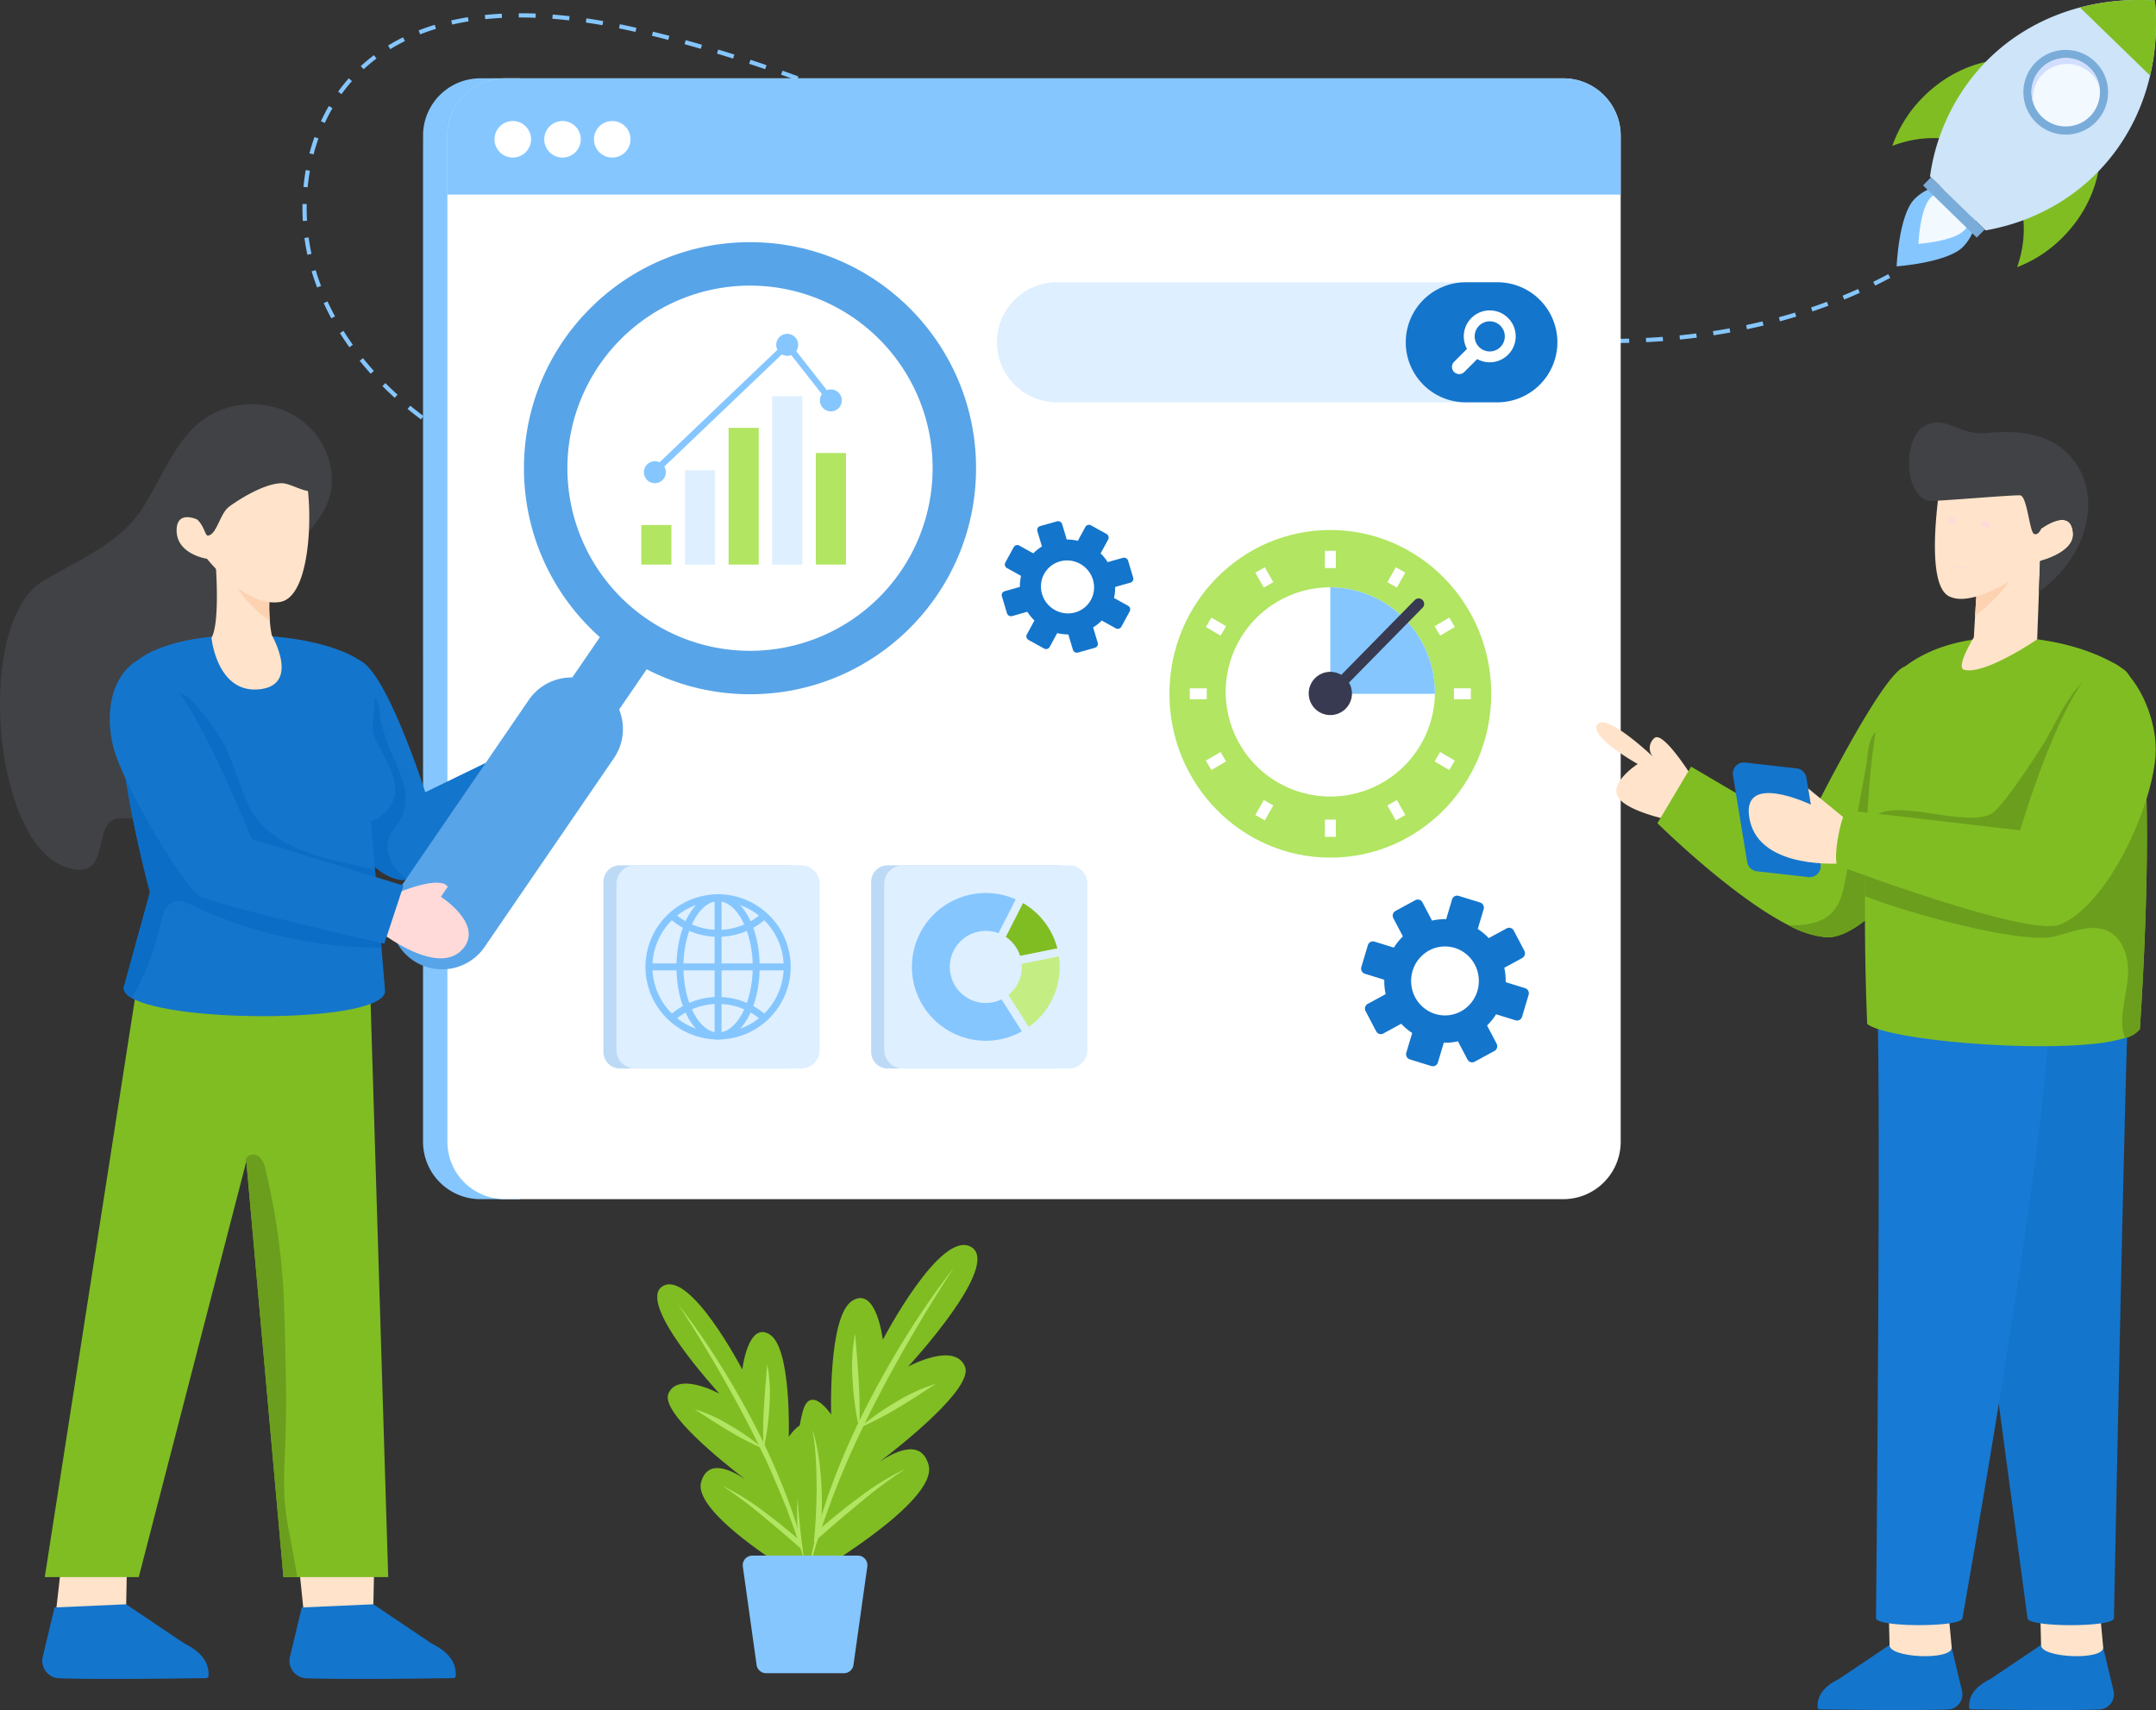 <svg xmlns="http://www.w3.org/2000/svg" width="404.242" height="320.659" viewBox="0 0 404.242 320.659">
  <rect x="0" y="0" width="404.242" height="320.659" fill="#333333" stroke="none"/>
  <g id="website-optimization" transform="translate(-44 -50.882)">
    <path id="Контур_11205" data-name="Контур 11205" d="M143.071,133.757q-1.357-.835-2.676-1.729l.444-.655q1.3.884,2.646,1.71l-.414.675ZM137.8,130.18q-1.278-.954-2.51-1.966l.5-.612q1.217,1,2.48,1.943Zm-4.923-4.048q-1.182-1.071-2.309-2.2l.56-.56q1.114,1.114,2.282,2.172l-.532.587Zm-4.5-4.516q-1.067-1.186-2.068-2.429l.617-.5q.987,1.226,2.04,2.4l-.589.53Zm-4-4.971q-.929-1.3-1.777-2.652l.671-.421q.835,1.332,1.751,2.611Zm236.784-.772,0-.792q1.581-.008,3.16-.052l.022.792Q362.748,115.864,361.158,115.873Zm-3.179-.019q-1.588-.028-3.176-.09l.032-.791q1.579.062,3.159.09l-.014.792Zm9.532-.161-.04-.791q1.577-.083,3.152-.2l.06.79Q369.1,115.611,367.51,115.693Zm-15.882-.087q-1.584-.1-3.169-.226l.066-.79q1.575.128,3.152.224l-.048.791Zm22.221-.4-.08-.787q1.572-.159,3.137-.358l.1.786q-1.576.2-3.159.36Zm-28.554-.12q-1.58-.162-3.156-.356l.1-.786q1.569.193,3.141.353l-.081.788Zm34.862-.681-.12-.783q1.561-.239,3.115-.521l.141.78q-1.562.283-3.136.525Zm-41.169-.093q-1.573-.225-3.139-.48l.127-.782q1.558.254,3.124.478l-.111.784Zm-6.271-1.02q-1.561-.285-3.117-.6l.154-.776q1.551.309,3.106.593l-.143.779Zm53.7-.023-.162-.775q1.545-.326,3.079-.694l.186.77Q387.971,112.945,386.414,113.272Zm-59.921-1.221q-1.551-.337-3.1-.7l.182-.772q1.538.36,3.084.7l-.169.774Zm66.106-.266-.208-.765q1.524-.414,3.033-.873l.23.758q-1.519.463-3.056.879Zm-271.615-.548q-.762-1.4-1.43-2.855l.719-.331q.658,1.427,1.407,2.809l-.7.378Zm199.327-.631q-1.54-.385-3.074-.793l.2-.766q1.527.406,3.061.791Zm78.373-.673-.254-.75q1.5-.505,2.973-1.058l.277.742q-1.491.556-3,1.066Zm-84.508-.957q-1.528-.429-3.05-.879l.224-.761q1.518.449,3.04.876Zm90.468-1.271-.3-.733q1.458-.6,2.9-1.248l.325.723q-1.45.654-2.921,1.258Zm-96.557-.526q-1.516-.469-3.026-.955l.242-.754q1.506.486,3.017.953Zm-189.769-1.743c-.642-1.694-.982-2.882-1.028-3.026l.758-.227c.056.174.4,1.369,1.012,2.973l-.742.281Zm183.726-.2q-1.5-.505-3-1.025l.26-.748q1.5.518,3,1.022Zm108.4-.14-.35-.711q1.415-.7,2.806-1.44l.375.7C412.35,104.134,411.4,104.622,410.444,105.092Zm-114.4-1.94q-1.493-.535-2.98-1.085l.273-.743q1.485.548,2.975,1.082l-.268.746Zm-5.951-2.2q-1.484-.562-2.963-1.136l.287-.738q1.476.573,2.956,1.134Zm-173.6-1.646q-.335-1.565-.55-3.152l.784-.106q.211,1.556.54,3.091Zm167.684-.65q-1.474-.586-2.944-1.18l.3-.735q1.468.594,2.939,1.179l-.293.737ZM278.3,96.279q-1.466-.6-2.929-1.217l.306-.73q1.462.611,2.925,1.215l-.3.732Zm-5.851-2.449q-1.459-.619-2.915-1.245l.312-.729q1.455.626,2.913,1.245l-.309.729Zm-156.807-.856q-.091-1.6-.06-3.2l.792.016c-.02.978,0,2.06.059,3.137l-.791.045Zm150.98-1.646q-1.455-.632-2.905-1.268l.317-.726q1.45.636,2.9,1.267Zm-5.807-2.542-2.9-1.281.321-.724,2.9,1.28-.32.725ZM116.554,86.659l-.789-.077c.1-1.055.249-2.122.434-3.17l.78.138q-.274,1.545-.425,3.109Zm138.463-.439-2.9-1.289.322-.723,2.895,1.287Zm-5.791-2.577-2.9-1.287.322-.724,2.9,1.287Zm-5.795-2.57-2.9-1.278.318-.726,2.9,1.279Zm-125.777-.585-.765-.2q.408-1.549.947-3.059l.746.266q-.526,1.477-.927,2.995Zm119.976-1.965q-1.452-.633-2.905-1.262l.314-.727q1.456.63,2.908,1.264Zm-5.815-2.514q-1.456-.622-2.915-1.238l.308-.731q1.462.618,2.918,1.241l-.311.729Zm-112.05-1.417-.719-.333q.672-1.456,1.476-2.844l.686.4q-.786,1.355-1.442,2.779Zm106.215-1.046q-1.462-.61-2.927-1.209l.3-.733q1.466.6,2.931,1.21l-.305.731Zm-5.862-2.4q-1.468-.59-2.941-1.169l.29-.737q1.476.58,2.947,1.171Zm-97.211-1.962-.643-.462a31.536,31.536,0,0,1,2-2.506l.593.526a30.591,30.591,0,0,0-1.951,2.442Zm91.32-.356q-1.477-.568-2.96-1.123l.279-.742q1.485.557,2.965,1.127l-.285.739ZM208.3,66.61q-1.487-.542-2.979-1.07l.265-.747q1.494.529,2.984,1.072l-.271.745ZM127.05,64.515l-.536-.583c.784-.721,1.614-1.412,2.465-2.052l.477.632q-1.251.942-2.406,2Zm75.282-.014q-1.5-.511-3-1.007l.248-.753q1.506.5,3.007,1.01Zm-6.01-1.981q-1.509-.477-3.022-.936l.23-.758q1.519.461,3.032.94l-.24.756Zm-64.276-1.769-.415-.675q1.367-.837,2.805-1.548l.351.711q-1.4.694-2.741,1.513Zm58.221-.065q-1.521-.44-3.045-.858l.209-.765q1.532.421,3.056.861l-.219.761Zm-6.1-1.673q-1.533-.4-3.069-.771l.188-.769q1.543.374,3.079.773Zm-46.513-1.04-.289-.738q1.489-.583,3.021-1.049l.23.758c-1.012.308-2.008.654-2.961,1.028Zm40.365-.454c-.461-.1-1.6-.366-3.09-.669l.158-.776c1.6.327,2.413.521,3.106.673l-.174.772Zm-6.194-1.258q-1.55-.273-3.118-.5l.114-.784q1.578.229,3.141.505Zm-28.177-.122-.177-.772q1.557-.354,3.133-.608l.127.782q-1.551.25-3.083.6Zm21.928-.784c-1.054-.12-2.111-.222-3.141-.3l.062-.79c1.038.081,2.1.182,3.168.3l-.09.788Zm-15.726-.223-.081-.788q1.586-.162,3.178-.241l.04.791c-1.062.053-2.118.133-3.137.238Zm9.437-.262q-1.461-.058-2.924-.059h-.227l0-.792h.23c.966,0,1.959.02,2.955.059Z" transform="translate(-14.868 -0.652)" fill="#85c6ff"/>
    <path id="Контур_11207" data-name="Контур 11207" d="M144.117,268.82a10.767,10.767,0,0,0,10.773,10.773h7.39V69.42h-7.425a10.734,10.734,0,0,0-10.685,9.689C144.069,80.113,144.135,71.213,144.117,268.82Z" transform="translate(-20.798 -3.851)" fill="#85c6ff"/>
    <path id="Контур_11208" data-name="Контур 11208" d="M149.885,80.21V268.82a10.766,10.766,0,0,0,10.772,10.772H359.09a10.774,10.774,0,0,0,10.782-10.772V80.21a10.782,10.782,0,0,0-10.783-10.782H160.658A10.774,10.774,0,0,0,149.886,80.21Z" transform="translate(-21.997 -3.853)" fill="#fff"/>
    <path id="Контур_11209" data-name="Контур 11209" d="M149.877,80.168V91.223H369.863V80.168a10.737,10.737,0,0,0-10.738-10.746H160.614A10.741,10.741,0,0,0,149.877,80.168Z" transform="translate(-21.995 -3.852)" fill="#85c6ff"/>
    <path id="Контур_11210" data-name="Контур 11210" d="M179.684,82.952a3.425,3.425,0,1,0,3.425-3.425,3.426,3.426,0,0,0-3.425,3.425Zm-9.326,0a3.425,3.425,0,1,0,3.425-3.425,3.426,3.426,0,0,0-3.425,3.425Zm-9.326,0a3.425,3.425,0,1,0,3.425-3.425,3.425,3.425,0,0,0-3.425,3.425Z" transform="translate(-24.313 -5.951)" fill="#fff"/>
    <path id="Контур_11211" data-name="Контур 11211" d="M169.653,228.656c-1.751,6.954-13.072,6.416-13.072,6.416l-.276-6.047s3.282-7.535,4.92-5.89c1.566,1.566-1.1,4.119-1.326,4.331.433-.212,11.463-5.629,9.754,1.191Zm-40.815,147.8-.246,11.991a.124.124,0,0,1-.124.1l-12.966-.143-.635-6.156-.559-5.379,14.53-.417Z" transform="translate(-14.606 -35.736)" fill="#ffe3ca"/>
    <path id="Контур_11212" data-name="Контур 11212" d="M143.694,443.734c0,.086-.01.18-.01.275a.454.454,0,0,1-.445.426c-3,.029-19.284.3-27.562.029a3.279,3.279,0,0,1-3.106-3.9l2.244-9.386,13.384-.588a.078.078,0,0,1,.066.019L139.1,437.9c2.71,1.364,4.594,3.116,4.594,5.834Z" transform="translate(-14.233 -78.882)" fill="#1475cc"/>
    <path id="Контур_11213" data-name="Контур 11213" d="M70.643,416.72,70.4,428.711a.124.124,0,0,1-.123.1l-12.967-.143,1.312-11.607,12.024-.345Z" transform="translate(-2.764 -76.001)" fill="#ffe3ca"/>
    <path id="Контур_11214" data-name="Контур 11214" d="M85.186,443.734c0,.086-.01.18-.01.275a.454.454,0,0,1-.445.426c-3,.029-19.284.3-27.563.029a3.279,3.279,0,0,1-3.106-3.9l2.244-9.386,13.383-.588a.08.08,0,0,1,.067.019L80.593,437.9c2.709,1.364,4.593,3.116,4.593,5.834Z" transform="translate(-2.078 -78.882)" fill="#1475cc"/>
    <path id="Контур_11215" data-name="Контур 11215" d="M106.179,159.494a14.366,14.366,0,0,0-6.058-10.223,15.839,15.839,0,0,0-17.857.048c-5.684,4.059-7.911,11.307-11.811,17.1-4.285,6.363-11.664,9.3-18.273,13.2-12.919,7.614-9.723,48.679,3.9,53.624,9.295,3.373,4.863-8.562,10.06-9,4.554-.38,9.54,2.105,13.478-.213,2.4-1.416,3.568-4.209,4.575-6.811l6.681-17.262a25.877,25.877,0,0,0,2.087-7.645c.162-2.675-.511-5.359-.238-8.024,1.046-10.241,14.459-13.639,13.452-24.793Z" transform="translate(0 -19.872)" fill="#404245"/>
    <path id="Контур_11216" data-name="Контур 11216" d="M118.988,392.928H99.345l-6.962-78.01-.1.467L72.216,392.928H54.593l18.566-119.07,42.222,1.4Z" transform="translate(-2.201 -46.322)" fill="#80bd23"/>
    <path id="Контур_11217" data-name="Контур 11217" d="M160.6,230.981s-17.261,15.851-24.662,17.247a4.458,4.458,0,0,1-1.482.056c-5.608-.907-10.718-9.194-13.575-14.787v-.007c-1.5-2.927-2.367-5.111-2.367-5.111s3.608-23.726,8.648-21.076c5.075,2.68,12.058,24.584,12.058,24.584l18.608-9.038,2.771,8.131Z" transform="translate(-15.48 -32.453)" fill="#1475cc"/>
    <path id="Контур_11218" data-name="Контур 11218" d="M136.562,250.051a4.463,4.463,0,0,1-1.482.056c-5.608-.907-10.718-9.194-13.575-14.787,1.02-4.389,3.327-9.13,6.259-15.7.4-.893,1.22-4.246,2.468-3.686,1.085.482,1.063,3.594,1.3,4.615a46.554,46.554,0,0,0,1.751,5.338,54.667,54.667,0,0,1,2.432,5.989,9.006,9.006,0,0,1-.227,6.317c-.695,1.432-1.914,2.588-2.453,4.083-.9,2.545.5,5.451,2.616,7.132a10.122,10.122,0,0,0,.907.645Z" transform="translate(-16.101 -34.275)" fill="#0b6dc5"/>
    <path id="Контур_11219" data-name="Контур 11219" d="M119.453,236.124l.751,9.087,1.212,14.6.673,8.145c-.078,5.962-39.315,6.1-47.516,1.283-.971-.56-1.5-1.2-1.5-1.9l4.933-17.914S72.95,230.9,72.4,218.118c-.2-4.566.177-8.4,1.573-10.4,5.94-8.535,34-8.244,43.6-1.638,3.983,2.751,2.049,11.158,2.169,12.7.184,2.275,2.049,4.175,3.672,8.379C125.982,233.8,119.453,236.124,119.453,236.124Z" transform="translate(-5.89 -31.23)" fill="#1475cc"/>
    <path id="Контур_11220" data-name="Контур 11220" d="M121.429,261.835a83.094,83.094,0,0,1-35.643-8.01,4.92,4.92,0,0,0-2.92-.709c-1.9.361-2.559,2.694-2.963,4.586a44.917,44.917,0,0,1-5.317,13.561c-.971-.56-1.5-1.2-1.5-1.9l4.933-17.914s-5.061-18.531-5.607-31.312c1.651-3.467,2.828-6.714,6.16-9.2,1.021,2.389,5.246,2.481,7.046,4.36a51.517,51.517,0,0,1,5.246,6.635c3.2,4.665,4.1,12.394,7.911,16.6,5.154,5.665,13.986,6.938,21.436,8.7l1.212,14.6Z" transform="translate(-5.903 -33.251)" fill="#0b6dc5"/>
    <path id="Контур_11221" data-name="Контур 11221" d="M0,0H10.643V15.47H0Z" transform="translate(157.437 168.954) rotate(34.404)" fill="#58a4e8"/>
    <path id="Контур_11222" data-name="Контур 11222" d="M178.271,226.443l-24.152,35.268a9.668,9.668,0,1,1-15.954-10.924l24.153-35.269a9.668,9.668,0,1,1,15.953,10.925Z" transform="translate(-19.211 -33.329)" fill="#58a4e8"/>
    <path id="Контур_11223" data-name="Контур 11223" d="M149.213,271.976c-4.913,6.3-17.445-4.26-17.445-4.26l5.082-6.047s7.9-3.359,9.336-1.106l-1.283,1.872s7.834,5.012,4.31,9.541Z" transform="translate(-18.233 -43.399)" fill="#ffdad9"/>
    <path id="Контур_11224" data-name="Контур 11224" d="M74.094,207.864c3.507-2.971,6.127,2.174,7.954,4.189,5.334,5.886,14.58,28.589,14.58,28.589l28.418,8.725-3.591,10.886s-31.389-7.051-34.833-9.042c-2.443-1.412-12.693-18.106-15.529-26.337-1.724-5-1.989-12.782,3-17.011Z" transform="translate(-5.394 -32.425)" fill="#1475cc"/>
    <path id="Контур_11225" data-name="Контур 11225" d="M102.939,207.926c-7.88.735-8.889-9.667-8.889-9.667,1.618-2.789.809-13.5.809-13.5a26.711,26.711,0,0,1,4.437-.044c2.931.23,6.173,1.135,5.817,4.006a30.8,30.8,0,0,0-.119,6.425,21.45,21.45,0,0,0,.364,2.626s5.46,9.423-2.42,10.157Z" transform="translate(-10.398 -27.787)" fill="#ffe3ca"/>
    <path id="Контур_11226" data-name="Контур 11226" d="M106.234,188.736a30.8,30.8,0,0,0-.119,6.425s-6.291-4.467-6.655-8.154a2.664,2.664,0,0,1,.957-2.278c2.931.23,6.173,1.135,5.817,4.006Z" transform="translate(-11.519 -27.806)" fill="#fcd2b1"/>
    <path id="Контур_11227" data-name="Контур 11227" d="M91.5,178.34s7.276,9.223,13.735,8.083c6.959-1.228,6.027-24.455,3.82-25.7a5.618,5.618,0,0,0-1.734-.507,14.42,14.42,0,0,0-13.767,5.62l-3.894,5.141s-3.646-1.748-3.853,1.71c-.288,4.8,5.692,5.649,5.692,5.649Z" transform="translate(-8.683 -22.676)" fill="#ffe3ca"/>
    <path id="Контур_11228" data-name="Контур 11228" d="M112.786,164.251c-1.491.9-4.529-1.285-6.279-1.27-3.673.03-9.309,3.911-10.07,4.586-1.567,1.386-2.17,5.139-3.787,5.231-.47.027-.7-1.854-1.981-3.005a22.081,22.081,0,0,1,1.016-5.661,13.472,13.472,0,0,1,21.145-7.063,5.289,5.289,0,0,1,2.107,2.774A4.292,4.292,0,0,1,112.786,164.251Z" transform="translate(-9.694 -21.49)" fill="#404245"/>
    <path id="Контур_11229" data-name="Контур 11229" d="M111.812,403.374h-2.588l-6.962-78.01-.1.467-.014-.532c-.021-1.028,1.482-1.474,2.332-.907a4.207,4.207,0,0,1,1.41,2.665,128.957,128.957,0,0,1,3.51,26.917c.212,8.563.51,16.566.135,25.122-.553,12.789.205,11.637,2.275,24.277Z" transform="translate(-12.08 -56.769)" fill="#6b9e1d"/>
    <circle id="Эллипс_223" data-name="Эллипс 223" cx="42.386" cy="42.386" r="42.386" transform="translate(142.237 96.289)" fill="#58a4e8"/>
    <path id="Контур_11234" data-name="Контур 11234" d="M246.76,152.722a34.24,34.24,0,1,1-34.24-34.24,34.239,34.239,0,0,1,34.24,34.24Z" transform="translate(-27.896 -14.044)" fill="#fff"/>
    <path id="Контур_11235" data-name="Контур 11235" d="M385.044,128.939A11.273,11.273,0,0,1,373.789,140.2h-82.46a11.256,11.256,0,1,1,0-22.511h82.46a11.251,11.251,0,0,1,11.256,11.256Z" transform="translate(-49.043 -13.878)" fill="#deefff"/>
    <path id="Контур_11236" data-name="Контур 11236" d="M405.088,128.939A11.273,11.273,0,0,1,393.833,140.2H387.81a11.256,11.256,0,0,1,0-22.511h6.022a11.251,11.251,0,0,1,11.256,11.256Z" transform="translate(-69.086 -13.878)" fill="#1475cc"/>
    <path id="Контур_11237" data-name="Контур 11237" d="M398.148,132.659a4.866,4.866,0,1,0-7.7-1.092l-2.425,2.426a1.349,1.349,0,1,0,1.908,1.908l2.425-2.426a4.871,4.871,0,0,0,5.791-.816Zm-5.439-1.443a2.825,2.825,0,1,1,4,0,2.828,2.828,0,0,1-4,0Z" transform="translate(-71.387 -15.264)" fill="#fff"/>
    <path id="Контур_11238" data-name="Контур 11238" d="M212.141,152.154h5.647v25.631h-5.647Zm16.352,4.713h5.646v20.917h-5.646Zm-32.724,13.5h5.647v7.42h-5.647Z" transform="translate(-31.529 -21.039)" fill="#b1e562"/>
    <path id="Контур_11239" data-name="Контур 11239" d="M222.453,144.655H228.1v31.571h-5.647ZM206.1,158.538h5.647v17.689H206.1Z" transform="translate(-33.676 -19.481)" fill="#deefff"/>
    <path id="Контур_11240" data-name="Контур 11240" d="M198.823,156.623a.594.594,0,0,1-.41-1.024l24.818-23.688a.6.6,0,0,1,.878.063L232.3,142.4a.594.594,0,0,1-.935.734l-7.782-9.908-24.345,23.235a.59.59,0,0,1-.41.164Z" transform="translate(-32.04 -16.8)" fill="#85c6ff"/>
    <path id="Контур_11241" data-name="Контур 11241" d="M233.5,142.384a2.058,2.058,0,1,1-.6-1.458,2.057,2.057,0,0,1,.6,1.458Zm-8.185-10.423a2.058,2.058,0,1,1-.6-1.458,2.057,2.057,0,0,1,.6,1.458ZM200.5,155.852a2.058,2.058,0,1,1-.6-1.458,2.057,2.057,0,0,1,.6,1.458Z" transform="translate(-31.657 -16.415)" fill="#85c6ff"/>
    <path id="Контур_11243" data-name="Контур 11243" d="M387.1,217.61c0,16.959-13.517,30.718-30.178,30.718-16.645,0-30.163-13.759-30.163-30.718s13.517-30.717,30.163-30.717C373.581,186.893,387.1,200.652,387.1,217.61Z" transform="translate(-63.495 -36.632)" fill="#b1e562"/>
    <path id="Контур_11244" data-name="Контур 11244" d="M376.283,217.35a19.615,19.615,0,1,1-19.617-19.968A19.8,19.8,0,0,1,376.283,217.35Z" transform="translate(-63.239 -36.371)" fill="#fff"/>
    <path id="Контур_11245" data-name="Контур 11245" d="M375.806,217.35H356.19V197.382A19.8,19.8,0,0,1,375.806,217.35Z" transform="translate(-62.763 -36.371)" fill="#85c6ff"/>
    <path id="Контур_11246" data-name="Контур 11246" d="M356.22,218.324a1.024,1.024,0,0,1-.73-1.743l16.559-16.857a1.025,1.025,0,1,1,1.462,1.437l-16.56,16.855a1.017,1.017,0,0,1-.731.307Z" transform="translate(-62.787 -36.32)" fill="#373a50"/>
    <path id="Контур_11247" data-name="Контур 11247" d="M360.347,216.965a4.053,4.053,0,1,1-4.058-4.12,4.091,4.091,0,0,1,4.058,4.12Z" transform="translate(-62.86 -35.986)" fill="#373a50"/>
    <path id="Контур_11248" data-name="Контур 11248" d="M355.2,190.7h2.05v3.235H355.2Z" transform="translate(-62.787 -36.538)" fill="#fff"/>
    <path id="Контур_11249" data-name="Контур 11249" d="M0,0H2.05V3.22H0Z" transform="translate(279.366 158.258) rotate(-29.554)" fill="#fff"/>
    <path id="Контур_11250" data-name="Контур 11250" d="M0,0H2.05V3.193H0Z" transform="matrix(0.507, -0.862, 0.862, 0.507, 270.096, 168.454)" fill="#fff"/>
    <path id="Контур_11251" data-name="Контур 11251" d="M330.486,215.865h3.178v2.05h-3.178Z" transform="translate(-63.403 -35.911)" fill="#fff"/>
    <path id="Контур_11252" data-name="Контур 11252" d="M0,0H3.193V2.05H0Z" transform="translate(270.095 193.506) rotate(-30.449)" fill="#fff"/>
    <path id="Контур_11253" data-name="Контур 11253" d="M0,0H3.221V2.051H0Z" transform="translate(279.365 203.701) rotate(-60.444)" fill="#fff"/>
    <path id="Контур_11254" data-name="Контур 11254" d="M355.2,239.877h2.05v3.235H355.2Z" transform="translate(-62.787 -35.313)" fill="#fff"/>
    <path id="Контур_11255" data-name="Контур 11255" d="M0,0H2.051V3.221H0Z" transform="translate(304.126 201.911) rotate(-29.569)" fill="#fff"/>
    <path id="Контур_11256" data-name="Контур 11256" d="M0,0H2.05V3.193H0Z" transform="matrix(0.507, -0.862, 0.862, 0.507, 312.982, 193.656)" fill="#fff"/>
    <path id="Контур_11257" data-name="Контур 11257" d="M378.8,215.864h3.178v2.05H378.8Z" transform="translate(-62.198 -35.911)" fill="#fff"/>
    <path id="Контур_11258" data-name="Контур 11258" d="M0,0H3.193V2.05H0Z" transform="translate(312.98 168.302) rotate(-30.449)" fill="#fff"/>
    <path id="Контур_11259" data-name="Контур 11259" d="M0,0H3.221V2.051H0Z" transform="translate(304.125 160.048) rotate(-60.444)" fill="#fff"/>
    <path id="Контур_11260" data-name="Контур 11260" d="M391.53,290.624l-1.792-3.415a11.478,11.478,0,0,0,1.692-2.1l3.64,1.126a.986.986,0,0,0,1.234-.67l1.224-4.1a1.01,1.01,0,0,0-.658-1.255l-3.64-1.126a11.709,11.709,0,0,0-.26-2.7l3.354-1.824a1.015,1.015,0,0,0,.406-1.362l-1.985-3.782a.98.98,0,0,0-1.337-.414l-3.354,1.824a11.367,11.367,0,0,0-2.061-1.722l1.105-3.7a1.011,1.011,0,0,0-.658-1.256l-4.03-1.245a.985.985,0,0,0-1.234.67l-1.105,3.7a11.124,11.124,0,0,0-2.655.265l-1.791-3.415a.98.98,0,0,0-1.338-.414l-3.716,2.02a1.015,1.015,0,0,0-.406,1.361l1.791,3.415a11.478,11.478,0,0,0-1.692,2.1l-3.64-1.126a.986.986,0,0,0-1.233.67l-1.225,4.1a1.01,1.01,0,0,0,.659,1.256l3.639,1.125a11.725,11.725,0,0,0,.26,2.7l-3.354,1.824a1.016,1.016,0,0,0-.406,1.362l1.985,3.781a.979.979,0,0,0,1.337.414l3.354-1.824a11.359,11.359,0,0,0,2.062,1.722l-1.106,3.7a1.011,1.011,0,0,0,.658,1.256l4.031,1.246a.985.985,0,0,0,1.233-.671l1.106-3.7a11.121,11.121,0,0,0,2.654-.264l1.792,3.415a.979.979,0,0,0,1.337.413l3.716-2.019a1.016,1.016,0,0,0,.406-1.361Z" transform="translate(-66.919 -44.036)" fill="#1475cc"/>
    <ellipse id="Эллипс_224" data-name="Эллипс 224" cx="6.355" cy="6.469" rx="6.355" ry="6.469" transform="translate(308.573 228.35)" fill="#fff"/>
    <path id="Контур_11261" data-name="Контур 11261" d="M303.791,181.105l-2.856.806a9.081,9.081,0,0,0-1.323-1.638l1.413-2.595a.781.781,0,0,0-.315-1.052l-2.91-1.611a.768.768,0,0,0-1.05.3l-1.413,2.6a8.949,8.949,0,0,0-2.081-.247L292.4,174.8a.79.79,0,0,0-.966-.534l-3.163.892a.759.759,0,0,0-.52.954l.859,2.862a8.653,8.653,0,0,0-1.621,1.291l-2.627-1.455a.768.768,0,0,0-1.05.3l-1.566,2.873a.78.78,0,0,0,.316,1.053l2.627,1.455a8.786,8.786,0,0,0-.212,2.071l-2.856.807a.759.759,0,0,0-.52.953l.951,3.171a.79.79,0,0,0,.966.535l2.857-.806a9.038,9.038,0,0,0,1.323,1.638l-1.413,2.595a.78.78,0,0,0,.316,1.052l2.909,1.611a.768.768,0,0,0,1.051-.3l1.413-2.595a8.957,8.957,0,0,0,2.082.247l.858,2.862a.79.79,0,0,0,.966.535l3.163-.893a.759.759,0,0,0,.52-.954l-.858-2.862a8.645,8.645,0,0,0,1.62-1.291l2.627,1.455a.768.768,0,0,0,1.05-.3l1.565-2.874a.78.78,0,0,0-.315-1.052l-2.628-1.455a8.788,8.788,0,0,0,.212-2.071l2.856-.806a.759.759,0,0,0,.52-.954l-.951-3.171a.79.79,0,0,0-.966-.535Z" transform="translate(-49.249 -25.626)" fill="#1475cc"/>
    <ellipse id="Эллипс_225" data-name="Эллипс 225" cx="4.933" cy="5.021" rx="4.933" ry="5.021" transform="translate(237.135 161.459) rotate(-49.763)" fill="#fff"/>
    <path id="Контур_11262" data-name="Контур 11262" d="M224.905,258.785v31.9a3.1,3.1,0,0,1-3.1,3.1h-31.9a3.1,3.1,0,0,1-3.1-3.1v-31.9a3.1,3.1,0,0,1,3.1-3.1h31.9a3.1,3.1,0,0,1,3.1,3.1Zm50.2,0v31.9a3.1,3.1,0,0,1-3.1,3.1h-31.9a3.1,3.1,0,0,1-3.1-3.1v-31.9a3.1,3.1,0,0,1,3.1-3.1h31.9a3.1,3.1,0,0,1,3.1,3.1Z" transform="translate(-29.668 -42.547)" fill="#bcdaf5"/>
    <path id="Контур_11263" data-name="Контур 11263" d="M224.53,293.781H193.363a3.463,3.463,0,0,1-3.463-3.464V259.15a3.463,3.463,0,0,1,3.462-3.463H224.53a3.463,3.463,0,0,1,3.463,3.463v31.167a3.463,3.463,0,0,1-3.462,3.463Zm50.2,0H243.563a3.463,3.463,0,0,1-3.464-3.465V259.15a3.463,3.463,0,0,1,3.464-3.463h31.167a3.463,3.463,0,0,1,3.463,3.463v31.167a3.463,3.463,0,0,1-3.463,3.463Z" transform="translate(-30.31 -42.547)" fill="#deefff"/>
    <path id="Контур_11264" data-name="Контур 11264" d="M276.62,282.181l3.812,6a13.851,13.851,0,1,1-1.148-24.752l-3.238,6.34a6.76,6.76,0,1,0,.574,12.415Z" transform="translate(-44.835 -43.906)" fill="#85c6ff"/>
    <path id="Контур_11265" data-name="Контур 11265" d="M286.473,290.473l-3.811-6.011a6.755,6.755,0,0,0,2.489-5.818l6.972-1.4A13.777,13.777,0,0,1,286.473,290.473Z" transform="translate(-49.581 -47.026)" fill="#c4ee84"/>
    <path id="Контур_11266" data-name="Контур 11266" d="M282.035,270.96l3.231-6.333a13.845,13.845,0,0,1,6.436,8.481l-6.985,1.406A6.83,6.83,0,0,0,282.035,270.96Z" transform="translate(-49.45 -44.404)" fill="#80bd23"/>
    <path id="Контур_11267" data-name="Контур 11267" d="M210.371,289.77a13.611,13.611,0,1,1,13.612-13.611,13.626,13.626,0,0,1-13.612,13.611Zm0-25.919a12.308,12.308,0,1,0,12.309,12.308,12.321,12.321,0,0,0-12.309-12.308Z" transform="translate(-31.735 -43.973)" fill="#85c6ff"/>
    <path id="Контур_11268" data-name="Контур 11268" d="M211.552,271.438a13.626,13.626,0,0,1-9.116-3.495l.87-.97a12.337,12.337,0,0,0,16.493,0l.87.97a13.627,13.627,0,0,1-9.117,3.494Zm-8.239,15.749-.871-.967a13.6,13.6,0,0,1,18.222,0l-.871.967a12.3,12.3,0,0,0-16.479,0Z" transform="translate(-32.914 -44.892)" fill="#85c6ff"/>
    <path id="Контур_11269" data-name="Контур 11269" d="M211.894,289.77c-4.376,0-7.8-5.978-7.8-13.611s3.427-13.611,7.8-13.611,7.8,5.979,7.8,13.611-3.428,13.611-7.8,13.611Zm0-25.919c-3.523,0-6.5,5.636-6.5,12.308s2.977,12.308,6.5,12.308,6.5-5.637,6.5-12.308-2.977-12.308-6.5-12.308Z" transform="translate(-33.258 -43.973)" fill="#85c6ff"/>
    <path id="Контур_11270" data-name="Контур 11270" d="M213.119,263.371h1.3V289.29h-1.3Z" transform="translate(-35.133 -44.143)" fill="#85c6ff"/>
    <path id="Контур_11271" data-name="Контур 11271" d="M197.584,278.906H223.5v1.3H197.584Z" transform="translate(-31.906 -47.371)" fill="#85c6ff"/>
    <path id="Контур_11272" data-name="Контур 11272" d="M524.021,98.054a24.347,24.347,0,0,1-8.784,5.839c2.483-7.047,1.291-14.617-3.774-19.539s-12.66-5.882-19.632-3.2a24.365,24.365,0,0,1,5.581-8.95c8.347-8.594,21.071-9.778,28.416-2.644s6.54,19.9-1.806,28.489Z" transform="translate(-93.034 -2.913)" fill="#80bd23"/>
    <path id="Контур_11273" data-name="Контур 11273" d="M505.321,106.285c-2.9,2.99-12.465,3.672-12.465,3.672s.4-9.578,3.308-12.568,7.3-3.418,9.832-.961,2.227,6.87-.673,9.856Z" transform="translate(-93.247 -9.131)" fill="#85c6ff"/>
    <path id="Контур_11274" data-name="Контур 11274" d="M506.6,103.347c-2,2.059-8.585,2.529-8.585,2.529s.278-6.6,2.278-8.654,5.029-2.354,6.771-.662S508.6,101.29,506.6,103.347Z" transform="translate(-94.32 -9.261)" fill="#f2f9ff"/>
    <path id="Контур_11275" data-name="Контур 11275" d="M511.187,94.084c20.145-3.576,33.775-21.072,31.744-43.107-12.914-.822-24.123,3.669-31.8,11.573a38.508,38.508,0,0,0-10.371,21.407l10.426,10.127Z" transform="translate(-94.889)" fill="#cde4f9"/>
    <path id="Контур_11276" data-name="Контур 11276" d="M549.389,65.048a43.925,43.925,0,0,0,.917-14.07,43.952,43.952,0,0,0-14.047,1.316l13.131,12.755Z" transform="translate(-102.264 0)" fill="#80bd23"/>
    <circle id="Эллипс_226" data-name="Эллипс 226" cx="7.945" cy="7.945" r="7.945" transform="translate(423.373 60.235)" fill="#7aacd9"/>
    <circle id="Эллипс_227" data-name="Эллипс 227" cx="6.419" cy="6.419" r="6.419" transform="translate(424.899 61.761)" fill="#f2f9ff"/>
    <path id="Контур_11277" data-name="Контур 11277" d="M526.856,67.661a6.422,6.422,0,0,0-1.743,5.424,6.419,6.419,0,0,1,10.556-6.653,6.354,6.354,0,0,1,1.868,3.638,6.321,6.321,0,0,0-1.6-2.541,6.422,6.422,0,0,0-9.078.132Z" transform="translate(-99.879 -2.853)" fill="#d1deff"/>
    <path id="Контур_11278" data-name="Контур 11278" d="M0,0H14.04V2.126H0Z" transform="matrix(0.717, 0.697, -0.697, 0.717, 406.045, 84.127)" fill="#7aacd9"/>
    <path id="Контур_11279" data-name="Контур 11279" d="M535.159,440.74l1.957,8.177a2.855,2.855,0,0,1-2.7,3.4c-7.216.242-21.4,0-24.016-.021a.389.389,0,0,1-.384-.376c-.117-2.5,1.545-4.092,3.993-5.322l9.438-6.355a.1.1,0,0,1,.058-.015Z" transform="translate(-96.81 -80.885)" fill="#1475cc"/>
    <path id="Контур_11280" data-name="Контур 11280" d="M538.639,438.139c-.106,2.423-11.766,1.913-11.66-.51l-.23-9.577,10.917-.339.973,10.426Z" transform="translate(-100.288 -78.285)" fill="#ffe3ca"/>
    <path id="Контур_11281" data-name="Контур 11281" d="M492.324,281.6c1.017,12,2.7,23.245,8.932,29.266l12.254,91.373c0,.552,1.634.931,3.866,1.137,4.79.433,12.342.055,12.342-1.137,0,0,1.719-85.835,2.525-111,.119-3.858-29.141-6.147-29.141-6.147ZM499.3,407.786l1.958,8.177a2.855,2.855,0,0,1-2.7,3.4c-7.215.242-21.4,0-24.016-.021a.389.389,0,0,1-.385-.376c-.117-2.5,1.545-4.092,3.993-5.322l9.438-6.355a.1.1,0,0,1,.058-.015l11.659.511Z" transform="translate(-89.361 -47.93)" fill="#1475cc"/>
    <path id="Контур_11282" data-name="Контур 11282" d="M502.782,438.139c-.106,2.423-11.766,1.913-11.66-.51l-.23-9.577,10.917-.339.973,10.426Z" transform="translate(-92.839 -78.285)" fill="#ffe3ca"/>
    <path id="Контур_11283" data-name="Контур 11283" d="M488.053,283.1c1.017,12-.079,119.449-.079,119.449,0,.552,1.634.931,3.866,1.137,4.79.433,12.342.055,12.342-1.137,0,0,15.332-85.835,16.136-111C520.437,287.7,488.053,283.1,488.053,283.1Z" transform="translate(-92.233 -48.242)" fill="#177ad4"/>
    <path id="Контур_11284" data-name="Контур 11284" d="M440.841,233.82l-4.063,6.631s-8.877-1.621-10.814-4.445,3.59-6.346,3.59-6.346-9.284-5.161-7.564-7.414c1.661-2.171,9.817,5.49,10.38,6.016a2.465,2.465,0,0,1,.293-3.455c1.81-1.638,8.179,9.013,8.179,9.013Z" transform="translate(-78.481 -35.52)" fill="#ffe3ca"/>
    <path id="Контур_11285" data-name="Контур 11285" d="M493.381,233.955s-.818,1.337-2.2,3.395c-4.665,6.985-15.766,22.292-23.216,22.022a18.145,18.145,0,0,1-7.143-2.275c-10.838-5.513-24.576-19.123-24.576-19.123l6.317-10.605,21.007,12.363s14.571-29.848,19.093-31.132C491.226,206.157,493.381,233.955,493.381,233.955Z" transform="translate(-81.487 -32.733)" fill="#80bd23"/>
    <path id="Контур_11286" data-name="Контур 11286" d="M497.625,240.43c-4.665,6.985-15.766,22.293-23.216,22.022a18.145,18.145,0,0,1-7.143-2.275c2.99.1,6.219-.277,8.239-2.441,1.577-1.691,2.058-4.094,2.472-6.37q1.014-5.532,2.02-11.055.911-5.015,1.832-10.02c.376-2.066.24-6.024,2.7-6.828,4.657-1.524,9.223,6.422,10.7,9.681A38.743,38.743,0,0,1,497.625,240.43Z" transform="translate(-87.931 -35.813)" fill="#6b9e1d"/>
    <path id="Контур_11287" data-name="Контур 11287" d="M536.9,275.211a5.073,5.073,0,0,1-2.76,1.633,29.974,29.974,0,0,1-5.611,1.074c-13.689,1.516-39.233-.841-42.746-3.7,0,0-.513-10.955-.41-23.98.006-1.7.034-3.417.068-5.16.021-.745.034-1.5.061-2.241.048-1.845.117-3.7.2-5.543.594-13.134,2.133-25.5,5.652-28.811,10.969-10.291,33.145-7.456,42.6-.677,1.606,1.155,2.652,4.967,3.308,10.244.293,2.344.513,4.982.662,7.8C539,245.921,536.9,275.211,536.9,275.211Z" transform="translate(-91.689 -31.336)" fill="#80bd23"/>
    <path id="Контур_11288" data-name="Контур 11288" d="M536.9,277.216a5.073,5.073,0,0,1-2.76,1.633,8.277,8.277,0,0,1-.547-3.41c.109-2.987,1.024-5.9,1.1-8.891s-.99-6.322-3.656-7.675c-3.143-1.6-6.847.185-10.284.978-5.946,1.367-26.673-4.121-35.379-7.606.006-1.7.034-3.417.068-5.16.021-.745.034-1.5.061-2.241.048-1.845.116-3.7.2-5.543a20.406,20.406,0,0,1,2.16-2.467c4.627-2.378,16.5,2.406,21.13.028,2.1-1.08,8.3-10.73,9.616-12.8,2.378-3.752,4.094-8.3,7.2-11.543,1.626-1.694,3.472-1.482,4.8.418a27.928,27.928,0,0,0,4.941,5.747q.841.707,1.715,1.374c.293,2.344.513,4.982.662,7.8,1.08,20.065-1.025,49.355-1.025,49.355Z" transform="translate(-91.693 -33.34)" fill="#6b9e1d"/>
    <path id="Контур_11289" data-name="Контур 11289" d="M522.989,182.369l-.578,15.712s-9.824,6.752-13.7,5.709c-1.66-.452,1.825-6.092,1.825-6.092l.233-3.966.323-5.445,5.768-2.869,6.129-3.05Z" transform="translate(-96.448 -27.316)" fill="#ffe3ca"/>
    <path id="Контур_11290" data-name="Контур 11290" d="M517.69,188.155c-1.48,2.554-6.264,6.378-6.264,6.378l.322-5.446,5.768-2.869a1.573,1.573,0,0,1,.173,1.937Z" transform="translate(-97.105 -28.115)" fill="#fcd2b1"/>
    <path id="Контур_11291" data-name="Контур 11291" d="M504.514,184.843c4.956,2.652,16.049-5.725,17.127-6.54a.755.755,0,0,1,.085-.075s6.352-1.554,6.1-5.181c-.366-5.059-5.959-.871-5.959-.871l2.83-9.087-3.739-5.435L503.54,159.7s-.758,4.019-1.236,8.863c-.656,6.577-.787,14.682,2.21,16.284Z" transform="translate(-95.13 -22.181)" fill="#ffe3ca"/>
    <path id="Контур_11292" data-name="Контур 11292" d="M499.433,165.576c.665.187,16.13-1.179,17.226-1.029,1.274.178,1.735,6.785,2.549,7.206s1.386-.984,1.386-.984,5.593-4.188,5.959.871c.253,3.626-6.1,5.181-6.1,5.181a.731.731,0,0,0-.084.074l-.215,5.707c9.333-6.7,11.365-17.4,7.121-23.77s-11.4-6.484-16.828-5.969-7.491-3.413-11.613-1.409-4.162,12.79.6,14.12Z" transform="translate(-93.859 -20.774)" fill="#404245"/>
    <path id="Контур_11293" data-name="Контур 11293" d="M504.771,174.3c.151-.607.625-1.018,1.066-.9s.667.684.51,1.29m-1.108,7.7a9.365,9.365,0,0,0,3.66.375m2.2-7.813c.151-.607.631-1.017,1.066-.9s.667.684.516,1.291" transform="translate(-95.723 -25.448)" fill="#ffdad9"/>
    <path id="Контур_11297" data-name="Контур 11297" d="M468.257,252.841l-9.65-1.093a2.084,2.084,0,0,1-1.822-1.733l-2.668-16.245a2.084,2.084,0,0,1,2.291-2.409l9.65,1.092a2.084,2.084,0,0,1,1.822,1.734l2.668,16.245a2.084,2.084,0,0,1-2.291,2.408Z" transform="translate(-85.194 -37.491)" fill="#1475cc"/>
    <path id="Контур_11298" data-name="Контур 11298" d="M476.226,243.4l-7.233-5.923.5,3.041s-13.453-6.455-11.44,2.938,17.254,8.077,17.254,8.077l.921-8.133Z" transform="translate(-85.974 -38.765)" fill="#ffe3ca"/>
    <path id="Контур_11299" data-name="Контур 11299" d="M531.072,208.045c4.376,2.717,7.84,10.81,7.344,17.19-.773,9.958-9.092,28.076-17.942,31.581-6.029,2.389-41.546-11.058-41.546-11.058-1.243-.218.571-10.58,1.813-10.362l32.3,3.746s10.471-35.79,18.029-31.1Z" transform="translate(-90.267 -32.562)" fill="#80bd23"/>
    <g id="Сгруппировать_2432" data-name="Сгруппировать 2432">
      <path id="Контур_11300" data-name="Контур 11300" d="M201.633,375.365c-1.462,3.5,10.182,12.822,14.382,16.042-2.408-1.63-7.023-4.027-8.252.574-1.686,6.307,20.485,19.043,20.485,19.043s3.413-18.331.747-28.086c-1.3-4.754-4.794.513-4.794.513s.533-16.61-3.555-19.19-5.154,6.576-5.154,6.576-9.77-18.748-14.924-15.635c-5.083,3.068,10.238,19.708,10.649,20.161-.315-.168-7.84-4.175-9.582,0Z" transform="translate(-32.311 -63.147)" fill="#80bd23"/>
      <path id="Контур_11301" data-name="Контур 11301" d="M204.5,359.613c2.059,3.156,4.155,6.42,7.637,12.415,2.424,4.207,4.737,8.472,6.9,12.813l1.581,3.274c1.553,3.1,4.218,9.8,4.312,10.014.81,2.282,1.708,4.539,2.383,6.869.816,2.292,1.313,4.667,1.971,7.015a83.241,83.241,0,0,0-3.611-14.158,130.29,130.29,0,0,0-5.726-13.464c-2.191-4.359-4.556-8.628-7.129-12.768a134.555,134.555,0,0,0-8.314-12.009Z" transform="translate(-33.342 -64.138)" fill="#b1e562"/>
      <path id="Контур_11302" data-name="Контур 11302" d="M208.37,382.185c3.134,2.006,2.831,1.9,6.31,4a58.6,58.6,0,0,0,6.637,3.462,42.147,42.147,0,0,0-6.12-4.335,29.253,29.253,0,0,0-6.827-3.124Zm12.946,7.459a47,47,0,0,0,1.089-7.932,29.836,29.836,0,0,0-.415-8c-.087,1.452-.35,3.936-.6,7.946A71.389,71.389,0,0,0,221.316,389.644Zm-7.81,6.885a74.1,74.1,0,0,1,7.437,5.525c2.21,1.828,4.694,3.9,7.055,6l.967.859-.126-1.287c-.141-1.457-.214-2.942-.274-4.417a65.973,65.973,0,0,1,.609-13.294,33.854,33.854,0,0,0-1,4.367,54.074,54.074,0,0,0-.562,8.952c.02,1.5.1,2.985.219,4.492l.841-.428c-2.463-2.176-5.348-4.5-7.239-5.879A44.528,44.528,0,0,0,213.506,396.529Z" transform="translate(-34.146 -67.065)" fill="#b1e562"/>
      <path id="Контур_11303" data-name="Контур 11303" d="M264.1,368.353c1.626,3.9-11.321,14.256-15.989,17.835,2.676-1.812,7.808-4.477,9.174.638C259.159,393.839,234.509,408,234.509,408s-3.794-20.382-.829-31.228c1.44-5.284,5.33.57,5.33.57s-.593-18.467,3.953-21.335,5.73,7.311,5.73,7.311,10.863-20.844,16.594-17.384c5.651,3.41-11.382,21.911-11.84,22.414C253.8,368.161,262.162,363.707,264.1,368.353Z" transform="translate(-39.17 -61.215)" fill="#80bd23"/>
      <path id="Контур_11304" data-name="Контур 11304" d="M262.575,350.84c-2.29,3.51-4.62,7.137-8.491,13.8-2.694,4.677-5.267,9.418-7.669,14.245l-1.757,3.64a156.877,156.877,0,0,0-7.444,18.771c-.906,2.548-1.459,5.189-2.191,7.8,1.4-8.743,4.3-18.354,10.382-30.712,2.436-4.846,5.066-9.593,7.927-14.2a149.572,149.572,0,0,1,9.244-13.353Z" transform="translate(-39.684 -62.314)" fill="#b1e562"/>
      <path id="Контур_11305" data-name="Контур 11305" d="M261.72,378.407c-3.485,2.23-3.148,2.117-7.015,4.445a64.976,64.976,0,0,1-7.38,3.849,47.012,47.012,0,0,1,6.805-4.82,32.56,32.56,0,0,1,7.59-3.473Z" transform="translate(-42.24 -68.042)" fill="#b1e562"/>
      <path id="Контур_11306" data-name="Контур 11306" d="M245.035,384.229a52.312,52.312,0,0,1-1.21-8.819,33.186,33.186,0,0,1,.462-8.9c.1,1.615.389,4.376.665,8.834.074,1.474.147,2.948.165,4.428s.021,2.961-.082,4.455Zm8.685,7.655a82.392,82.392,0,0,0-8.27,6.143c-2.458,2.032-5.219,4.342-7.843,6.674l-1.074.954.139-1.43c.157-1.619.238-3.272.305-4.911a91.031,91.031,0,0,0-.106-9.864c-.1-1.645-.318-3.278-.57-4.918a37.825,37.825,0,0,1,1.11,4.857,60.225,60.225,0,0,1,.626,9.953q-.036,2.5-.245,4.994l-.935-.475c2.739-2.42,5.946-5,8.049-6.535a49.533,49.533,0,0,1,8.815-5.443Z" transform="translate(-39.949 -65.57)" fill="#b1e562"/>
      <path id="Контур_11307" data-name="Контур 11307" d="M243.135,421.111l-2.6,18.455a1.8,1.8,0,0,1-1.778,1.546H224.154a1.8,1.8,0,0,1-1.779-1.547l-2.583-18.455a1.8,1.8,0,0,1,1.779-2.045h19.786a1.8,1.8,0,0,1,1.779,2.046Z" transform="translate(-36.516 -76.488)" fill="#85c6ff"/>
    </g>
  </g>
</svg>
